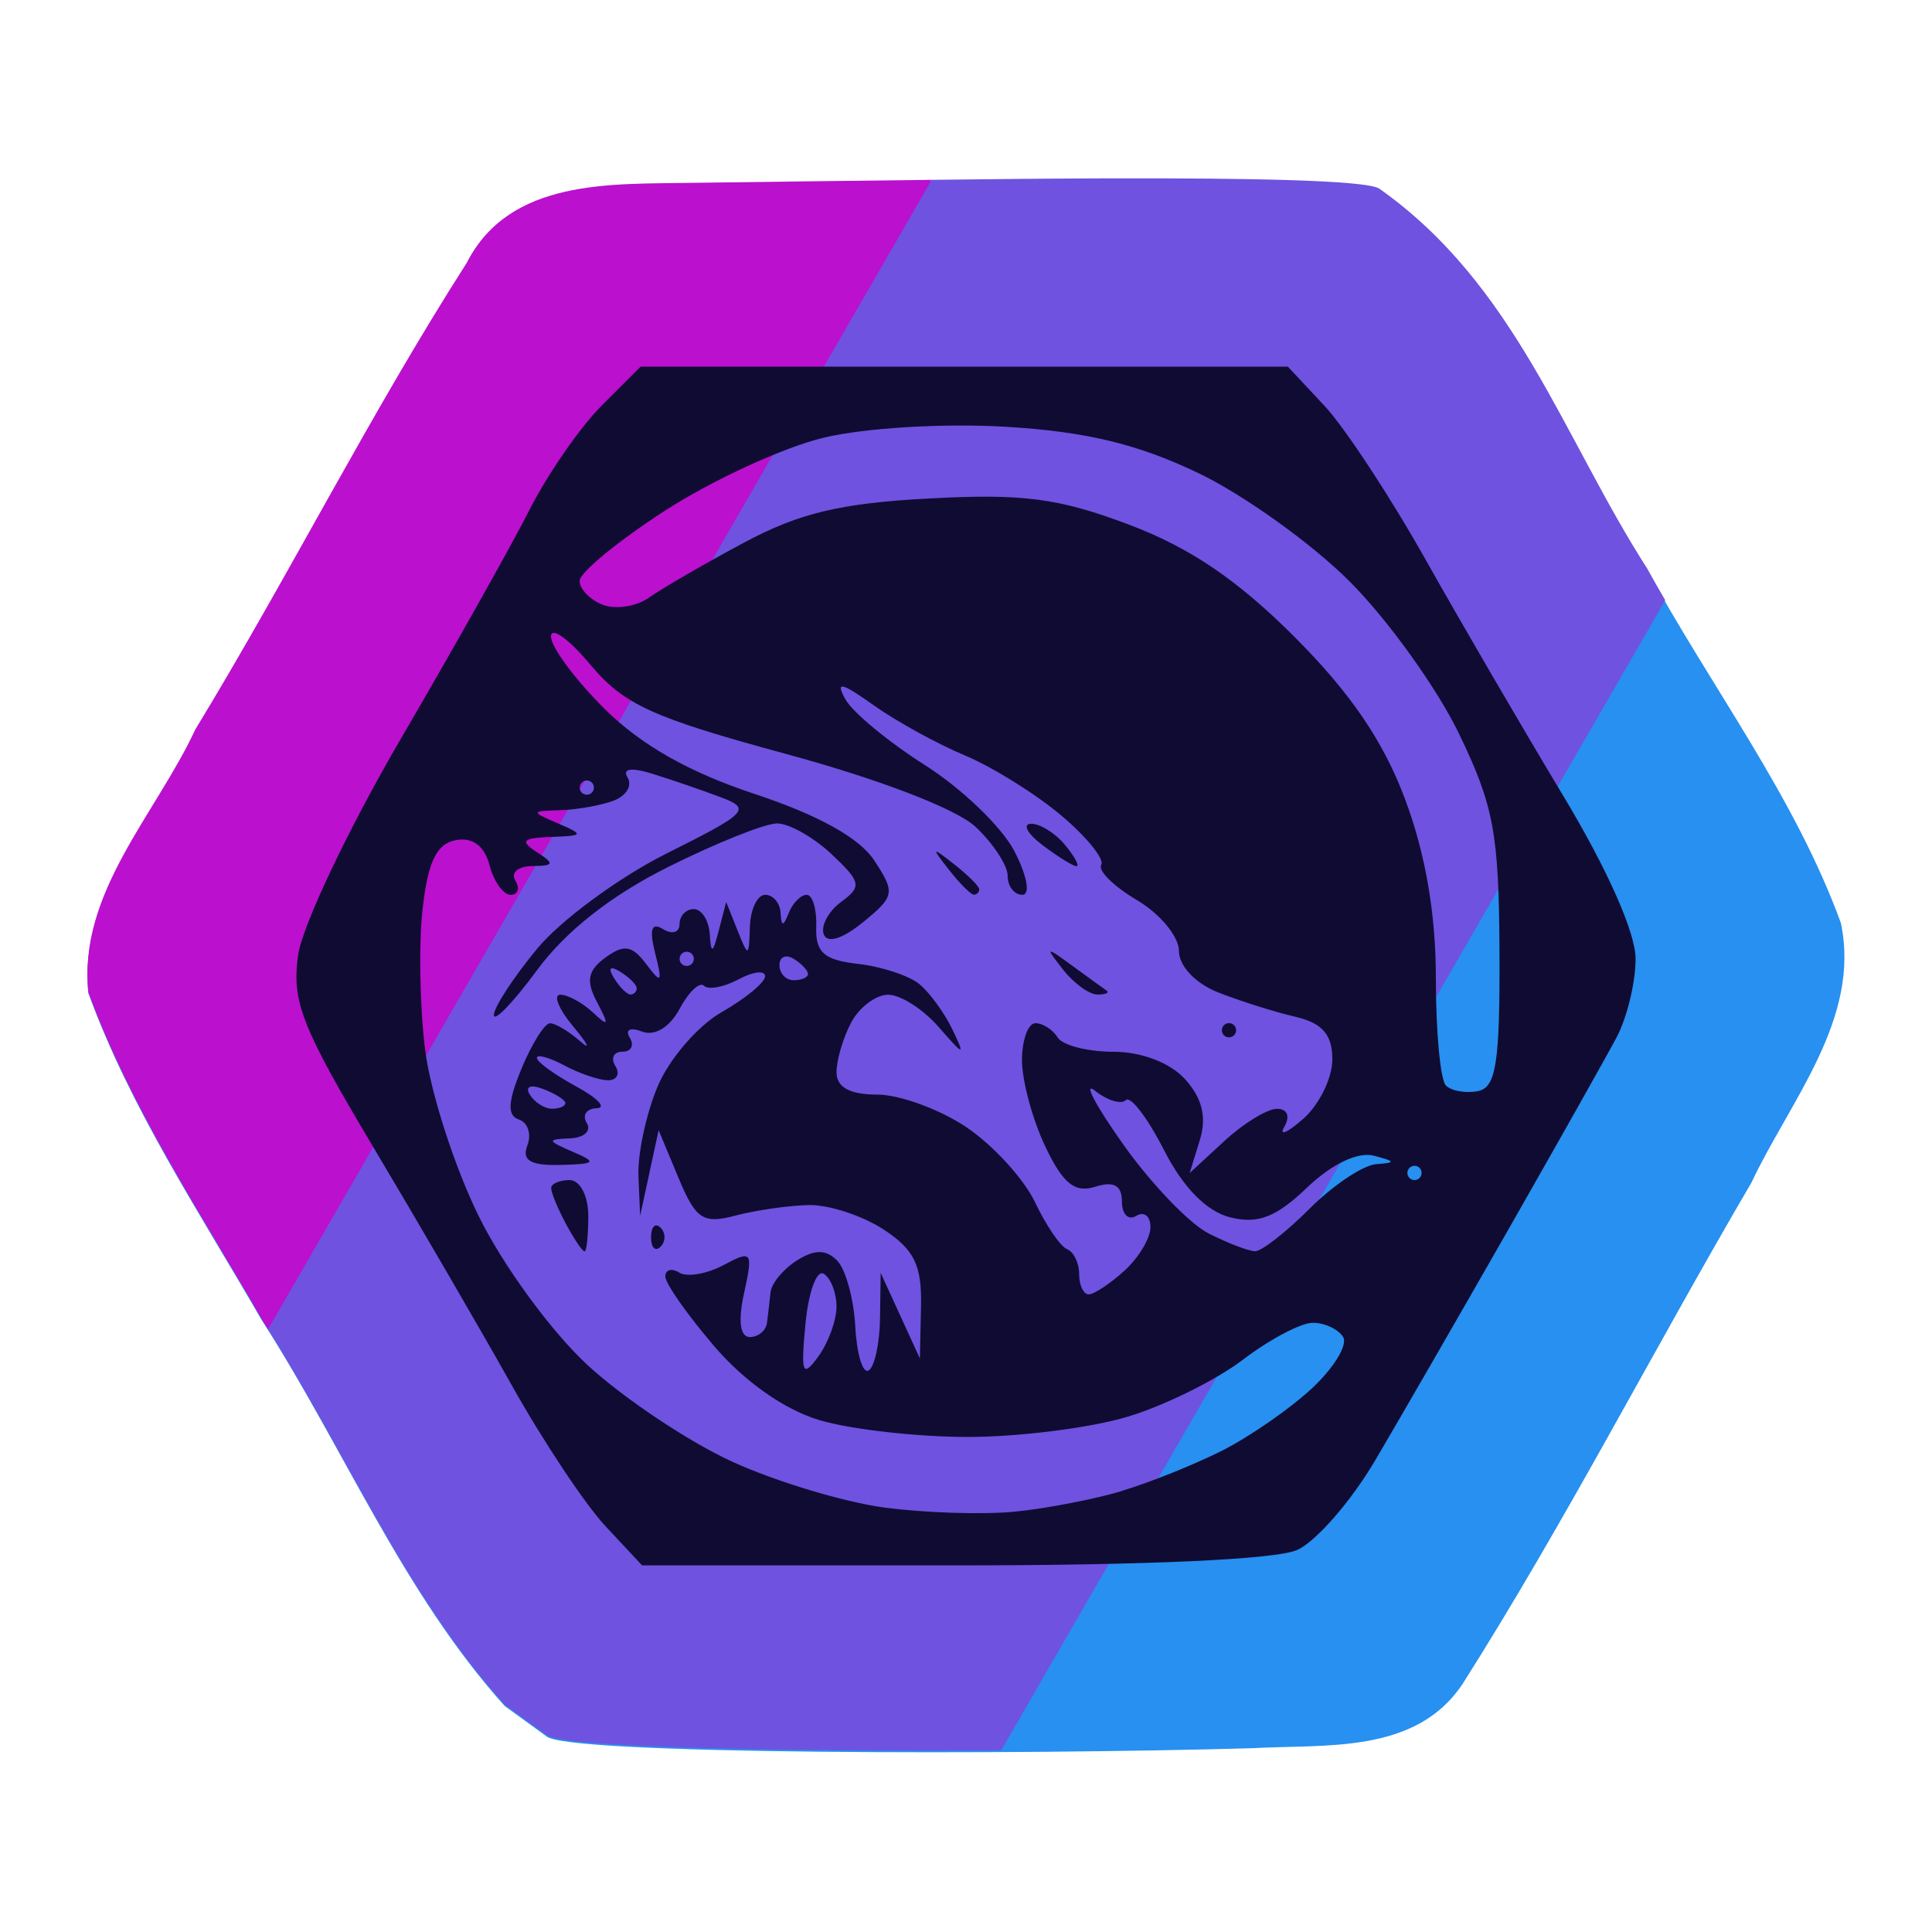 <svg width="64" height="64" image-rendering="optimizeSpeed" version="1.1" xmlns="http://www.w3.org/2000/svg">
 <path d="m16.715 56.511c-3.386-3.773-5.327-8.556-8.051-12.788-2.034-3.53-4.33-6.971-5.735-10.814-0.338-3.286 2.245-5.896 3.545-8.697 3.099-5.092 5.778-10.436 8.989-15.455 1.42-2.794 4.77-2.607 7.438-2.653 7.614-0.097 21.77-0.361 22.779 0.184 4.526 3.187 6.095 8.241 8.889 12.594 2.126 3.898 4.883 7.5 6.412 11.692 0.672 3.176-1.691 5.897-2.963 8.603-3.23 5.51-6.146 11.209-9.567 16.604-1.557 2.342-4.546 1.992-6.986 2.131-7.705 0.22-22.766 0.221-23.371-0.399z" fill="#2790f1" stroke-width=".473"/>
 <path d="m36.766 5.908c-1.881 0.004-3.908 0.026-5.896 0.049l-21.986 38.082c2.606 4.142 4.537 8.759 7.828 12.426l1.381 1.002c0.424 0.434 7.956 0.553 15.072 0.516l21.998-38.1c-0.201-0.348-0.404-0.695-0.596-1.047-2.794-4.353-4.362-9.409-8.889-12.596-0.505-0.273-4.295-0.342-8.912-0.332z" fill="#6f52e0" stroke-width=".473"/>
 <path d="m30.869 5.957c-2.893 0.033-5.714 0.071-7.971 0.1-2.668 0.046-6.017-0.141-7.438 2.652-3.211 5.019-5.891 10.363-8.99 15.455-1.3 2.801-3.883 5.411-3.545 8.697 1.405 3.842 3.7 7.284 5.734 10.814 0.077 0.119 0.147 0.243 0.223 0.363z" fill="#bb10ce" stroke-width=".473"/>
 <path d="m20.056 50.555c-0.669-0.715-2.061-2.808-3.095-4.652-1.033-1.844-3.107-5.409-4.607-7.924-2.365-3.964-2.695-4.807-2.479-6.339 0.137-0.972 1.671-4.202 3.409-7.178 1.738-2.976 3.652-6.381 4.253-7.567 0.601-1.186 1.676-2.74 2.389-3.453l1.296-1.296h21.44l1.215 1.3c0.668 0.715 2.172 3.002 3.342 5.082 1.17 2.08 3.215 5.59 4.545 7.8 1.484 2.465 2.418 4.566 2.417 5.436-9.45e-4 0.78-0.284 1.95-0.629 2.6-0.345 0.65-1.963 3.522-3.595 6.382-1.633 2.86-3.616 6.298-4.408 7.64-0.792 1.342-1.948 2.671-2.57 2.955-0.704 0.321-5.007 0.515-11.419 0.515h-10.289zm17.111-1.169c0.91-0.272 2.399-0.87 3.309-1.328 0.91-0.458 2.252-1.387 2.981-2.065 0.73-0.678 1.196-1.444 1.036-1.703-0.16-0.259-0.612-0.471-1.004-0.471-0.392 0-1.433 0.55-2.314 1.222-0.881 0.672-2.602 1.523-3.825 1.891-1.223 0.368-3.601 0.669-5.285 0.669s-3.9-0.251-4.925-0.559c-1.156-0.346-2.479-1.277-3.482-2.449-0.89-1.04-1.618-2.077-1.618-2.306s0.208-0.287 0.463-0.129c0.255 0.157 0.914 0.045 1.465-0.25 0.943-0.505 0.983-0.451 0.681 0.924-0.204 0.928-0.135 1.46 0.19 1.46 0.281 0 0.537-0.213 0.569-0.473 0.032-0.26 0.086-0.715 0.118-1.012 0.032-0.297 0.426-0.771 0.873-1.053 0.586-0.37 0.958-0.37 1.329 9.46e-4 0.283 0.283 0.555 1.267 0.604 2.187 0.049 0.92 0.249 1.575 0.444 1.456 0.195-0.119 0.364-0.895 0.376-1.725l0.021-1.508 1.299 2.836 0.038-1.718c0.031-1.368-0.222-1.889-1.238-2.554-0.702-0.46-1.819-0.824-2.482-0.81-0.663 0.014-1.757 0.172-2.432 0.35-1.07 0.283-1.309 0.123-1.883-1.253l-0.657-1.577-0.613 2.836-0.056-1.315c-0.031-0.723 0.254-2.058 0.634-2.965 0.379-0.908 1.335-2.018 2.124-2.467 0.789-0.449 1.436-0.984 1.438-1.188 0.001-0.204-0.395-0.158-0.88 0.102-0.486 0.26-1 0.356-1.143 0.213-0.143-0.143-0.506 0.2-0.808 0.762-0.328 0.614-0.826 0.916-1.245 0.755-0.392-0.15-0.571-0.063-0.409 0.2 0.159 0.257 0.051 0.467-0.24 0.467-0.291 0-0.397 0.213-0.236 0.473 0.161 0.26 0.053 0.473-0.24 0.473s-0.943-0.22-1.446-0.489c-0.503-0.269-0.914-0.382-0.914-0.251s0.585 0.555 1.3 0.943c0.715 0.388 1.022 0.714 0.681 0.724-0.34 0.01-0.487 0.232-0.327 0.492 0.161 0.26-0.093 0.488-0.563 0.506-0.763 0.03-0.754 0.077 0.09 0.44 0.827 0.355 0.776 0.41-0.405 0.44-0.987 0.024-1.28-0.149-1.09-0.645 0.143-0.373 0.018-0.759-0.279-0.858-0.394-0.131-0.371-0.586 0.084-1.685 0.343-0.828 0.768-1.505 0.944-1.505 0.176 0 0.624 0.266 0.994 0.591 0.37 0.325 0.273 0.112-0.215-0.473-0.488-0.585-0.685-1.064-0.437-1.064 0.248 0 0.735 0.266 1.082 0.591 0.52 0.487 0.544 0.428 0.139-0.335-0.379-0.713-0.316-1.055 0.275-1.487 0.613-0.448 0.885-0.404 1.35 0.217 0.504 0.672 0.544 0.622 0.296-0.36-0.201-0.794-0.122-1.035 0.26-0.799 0.301 0.186 0.547 0.113 0.547-0.162 0-0.275 0.213-0.501 0.473-0.501 0.26 0 0.497 0.372 0.528 0.827 0.045 0.675 0.1 0.653 0.3-0.118l0.245-0.945 0.376 0.945c0.356 0.896 0.378 0.89 0.409-0.118 0.018-0.585 0.246-1.064 0.506-1.064s0.49 0.266 0.51 0.591c0.03 0.473 0.085 0.473 0.276 0 0.131-0.325 0.397-0.591 0.591-0.591s0.336 0.479 0.315 1.064c-0.03 0.842 0.258 1.097 1.381 1.224 0.78 0.088 1.696 0.39 2.035 0.67s0.83 0.953 1.09 1.494c0.437 0.909 0.402 0.903-0.456-0.079-0.511-0.585-1.26-1.064-1.665-1.064-0.404 0-0.955 0.411-1.224 0.914s-0.489 1.247-0.489 1.655c0 0.499 0.44 0.74 1.348 0.74 0.742 0 2.071 0.487 2.955 1.081 0.883 0.595 1.905 1.712 2.271 2.482 0.365 0.77 0.844 1.472 1.064 1.558 0.22 0.087 0.399 0.459 0.399 0.827 0 0.368 0.143 0.67 0.317 0.67 0.175 0 0.706-0.352 1.182-0.782 0.475-0.43 0.864-1.081 0.864-1.446 0-0.365-0.213-0.532-0.473-0.372-0.26 0.161-0.473-0.054-0.473-0.477 0-0.536-0.268-0.684-0.886-0.488-0.675 0.214-1.069-0.105-1.655-1.34-0.423-0.891-0.769-2.174-0.769-2.849s0.2-1.229 0.445-1.229 0.576 0.213 0.737 0.473c0.161 0.26 0.991 0.473 1.845 0.473 0.934 0 1.883 0.364 2.378 0.912 0.565 0.624 0.719 1.257 0.487 2.009l-0.338 1.097 1.153-1.064c0.634-0.585 1.418-1.064 1.741-1.064 0.34 0 0.442 0.25 0.243 0.591-0.19 0.325 0.09 0.21 0.622-0.256 0.532-0.466 0.968-1.354 0.968-1.973 0-0.826-0.33-1.202-1.241-1.415-0.683-0.159-1.826-0.52-2.541-0.803-0.755-0.298-1.3-0.875-1.3-1.375 0-0.474-0.627-1.232-1.393-1.684-0.766-0.452-1.297-0.977-1.181-1.165 0.117-0.189-0.48-0.926-1.326-1.639s-2.282-1.608-3.192-1.988-2.271-1.129-3.024-1.664c-1.078-0.766-1.276-0.806-0.93-0.189 0.241 0.431 1.431 1.413 2.643 2.182 1.212 0.769 2.541 2.048 2.952 2.843 0.422 0.817 0.537 1.445 0.262 1.445-0.267 0-0.485-0.282-0.485-0.627 0-0.345-0.479-1.076-1.064-1.625-0.63-0.592-3.182-1.574-6.264-2.41-4.45-1.208-5.388-1.636-6.5-2.966-0.715-0.855-1.3-1.272-1.3-0.926 0 0.346 0.798 1.422 1.773 2.392 1.208 1.201 2.795 2.101 4.982 2.825 2.1 0.695 3.467 1.455 3.954 2.199 0.701 1.07 0.679 1.189-0.373 2.047-0.683 0.557-1.188 0.711-1.301 0.397-0.101-0.283 0.161-0.765 0.581-1.073 0.689-0.504 0.658-0.659-0.32-1.578-0.596-0.56-1.409-1.019-1.806-1.019s-2.022 0.65-3.611 1.444c-1.886 0.942-3.39 2.125-4.33 3.402-0.792 1.077-1.44 1.752-1.44 1.5 0-0.252 0.641-1.236 1.425-2.187 0.784-0.951 2.724-2.378 4.311-3.171 2.68-1.339 2.806-1.472 1.766-1.861-0.616-0.231-1.625-0.577-2.243-0.769-0.711-0.222-1.016-0.176-0.83 0.124 0.161 0.261-0.042 0.602-0.452 0.76-0.41 0.157-1.206 0.301-1.77 0.319-0.992 0.032-0.995 0.046-0.08 0.44 0.868 0.373 0.849 0.41-0.236 0.447-0.941 0.032-1.038 0.134-0.473 0.499 0.601 0.389 0.579 0.459-0.146 0.465-0.47 0.004-0.724 0.22-0.563 0.48 0.161 0.26 0.092 0.473-0.153 0.473-0.245 0-0.562-0.444-0.703-0.987-0.167-0.638-0.562-0.929-1.119-0.823-0.635 0.121-0.923 0.721-1.097 2.287-0.13 1.168-0.091 3.27 0.087 4.673 0.178 1.402 0.975 3.875 1.773 5.495 0.81 1.645 2.404 3.825 3.612 4.939 1.19 1.096 3.34 2.532 4.778 3.191 1.438 0.659 3.709 1.343 5.046 1.522 1.337 0.179 3.282 0.24 4.322 0.137s2.635-0.411 3.546-0.683zm-18.42-8.845c-0.269-0.503-0.489-1.035-0.489-1.182 0-0.147 0.277-0.267 0.615-0.267 0.34 0 0.615 0.527 0.615 1.182 0 0.65-0.056 1.182-0.125 1.182-0.069 0-0.345-0.411-0.615-0.914zm2.82 0.442c0-0.347 0.142-0.488 0.315-0.315 0.173 0.173 0.173 0.457 0 0.63-0.173 0.173-0.315 0.032-0.315-0.315zm18.909-6.855c0-0.13 0.106-0.236 0.236-0.236 0.13 0 0.236 0.106 0.236 0.236 0 0.13-0.106 0.236-0.236 0.236-0.13 0-0.236-0.106-0.236-0.236zm-5.261-2.009c-0.6-0.765-0.578-0.775 0.297-0.134 0.52 0.381 1.034 0.754 1.142 0.827 0.108 0.074-0.025 0.134-0.297 0.134-0.272 0-0.786-0.372-1.142-0.827zm-3.782-3.309c-0.588-0.75-0.571-0.766 0.178-0.178 0.455 0.357 0.827 0.729 0.827 0.827 0 0.098-0.08 0.178-0.178 0.178-0.098 0-0.47-0.372-0.827-0.827zm3.105-0.812c-0.505-0.382-0.678-0.701-0.385-0.709 0.293-0.008 0.798 0.304 1.121 0.694 0.324 0.39 0.497 0.709 0.385 0.709-0.112 0-0.617-0.312-1.121-0.694zm-6.827 15.286c0-0.455-0.191-0.945-0.423-1.089s-0.506 0.601-0.606 1.656c-0.158 1.653-0.099 1.804 0.423 1.089 0.333-0.456 0.606-1.201 0.606-1.656zm15.673-3.247c0.78-0.78 1.774-1.443 2.209-1.473 0.654-0.045 0.64-0.094-0.083-0.28-0.532-0.137-1.398 0.277-2.215 1.059-1.025 0.982-1.625 1.213-2.547 0.982-0.78-0.196-1.555-0.985-2.191-2.232-0.541-1.061-1.109-1.804-1.262-1.651-0.153 0.153-0.612 0.014-1.02-0.309-0.408-0.323 0.012 0.477 0.933 1.777 0.921 1.3 2.193 2.626 2.826 2.948 0.633 0.321 1.326 0.587 1.541 0.591 0.215 0.004 1.029-0.631 1.809-1.411zm3.709-1.182c0-0.13-0.106-0.236-0.236-0.236s-0.236 0.106-0.236 0.236 0.106 0.236 0.236 0.236 0.236-0.106 0.236-0.236zm-28.364-2.313c0-0.102-0.33-0.312-0.734-0.467-0.421-0.161-0.61-0.082-0.445 0.186 0.159 0.257 0.489 0.467 0.734 0.467 0.245 0 0.445-0.084 0.445-0.186zm30.943-5.025c-0.018-3.915-0.188-4.827-1.345-7.221-0.728-1.507-2.357-3.774-3.62-5.037-1.263-1.263-3.53-2.884-5.037-3.601-2.006-0.955-3.711-1.363-6.359-1.521-2.035-0.122-4.672 0.036-6.027 0.362-1.325 0.318-3.685 1.403-5.246 2.411-1.56 1.008-2.837 2.058-2.837 2.332 0 0.274 0.348 0.631 0.773 0.795 0.425 0.163 1.117 0.052 1.536-0.247 0.42-0.299 1.827-1.114 3.127-1.81 1.837-0.984 3.206-1.312 6.146-1.468 3.108-0.166 4.286-0.011 6.615 0.867 2.019 0.761 3.593 1.828 5.478 3.713 1.86 1.86 2.948 3.456 3.667 5.377 0.68 1.817 1.022 3.809 1.022 5.945 0 1.767 0.149 3.362 0.332 3.544 0.182 0.182 0.661 0.266 1.064 0.186 0.601-0.119 0.728-0.947 0.711-4.625zm-28.579 1.22c0-0.115-0.246-0.36-0.546-0.546-0.338-0.209-0.417-0.13-0.208 0.208 0.186 0.3 0.431 0.546 0.546 0.546 0.115 0 0.208-0.094 0.208-0.208zm5.673-0.473c0-0.115-0.213-0.34-0.473-0.501-0.26-0.161-0.473-0.067-0.473 0.208 0 0.275 0.213 0.501 0.473 0.501 0.26 0 0.473-0.094 0.473-0.208zm-3.782-0.501c0-0.13-0.106-0.236-0.236-0.236s-0.236 0.106-0.236 0.236c0 0.13 0.106 0.236 0.236 0.236s0.236-0.106 0.236-0.236zm-3.309-5.673c0-0.13-0.106-0.236-0.236-0.236s-0.236 0.106-0.236 0.236c0 0.13 0.106 0.236 0.236 0.236s0.236-0.106 0.236-0.236z" fill="#100b33" stroke-width=".473"/>
</svg>

